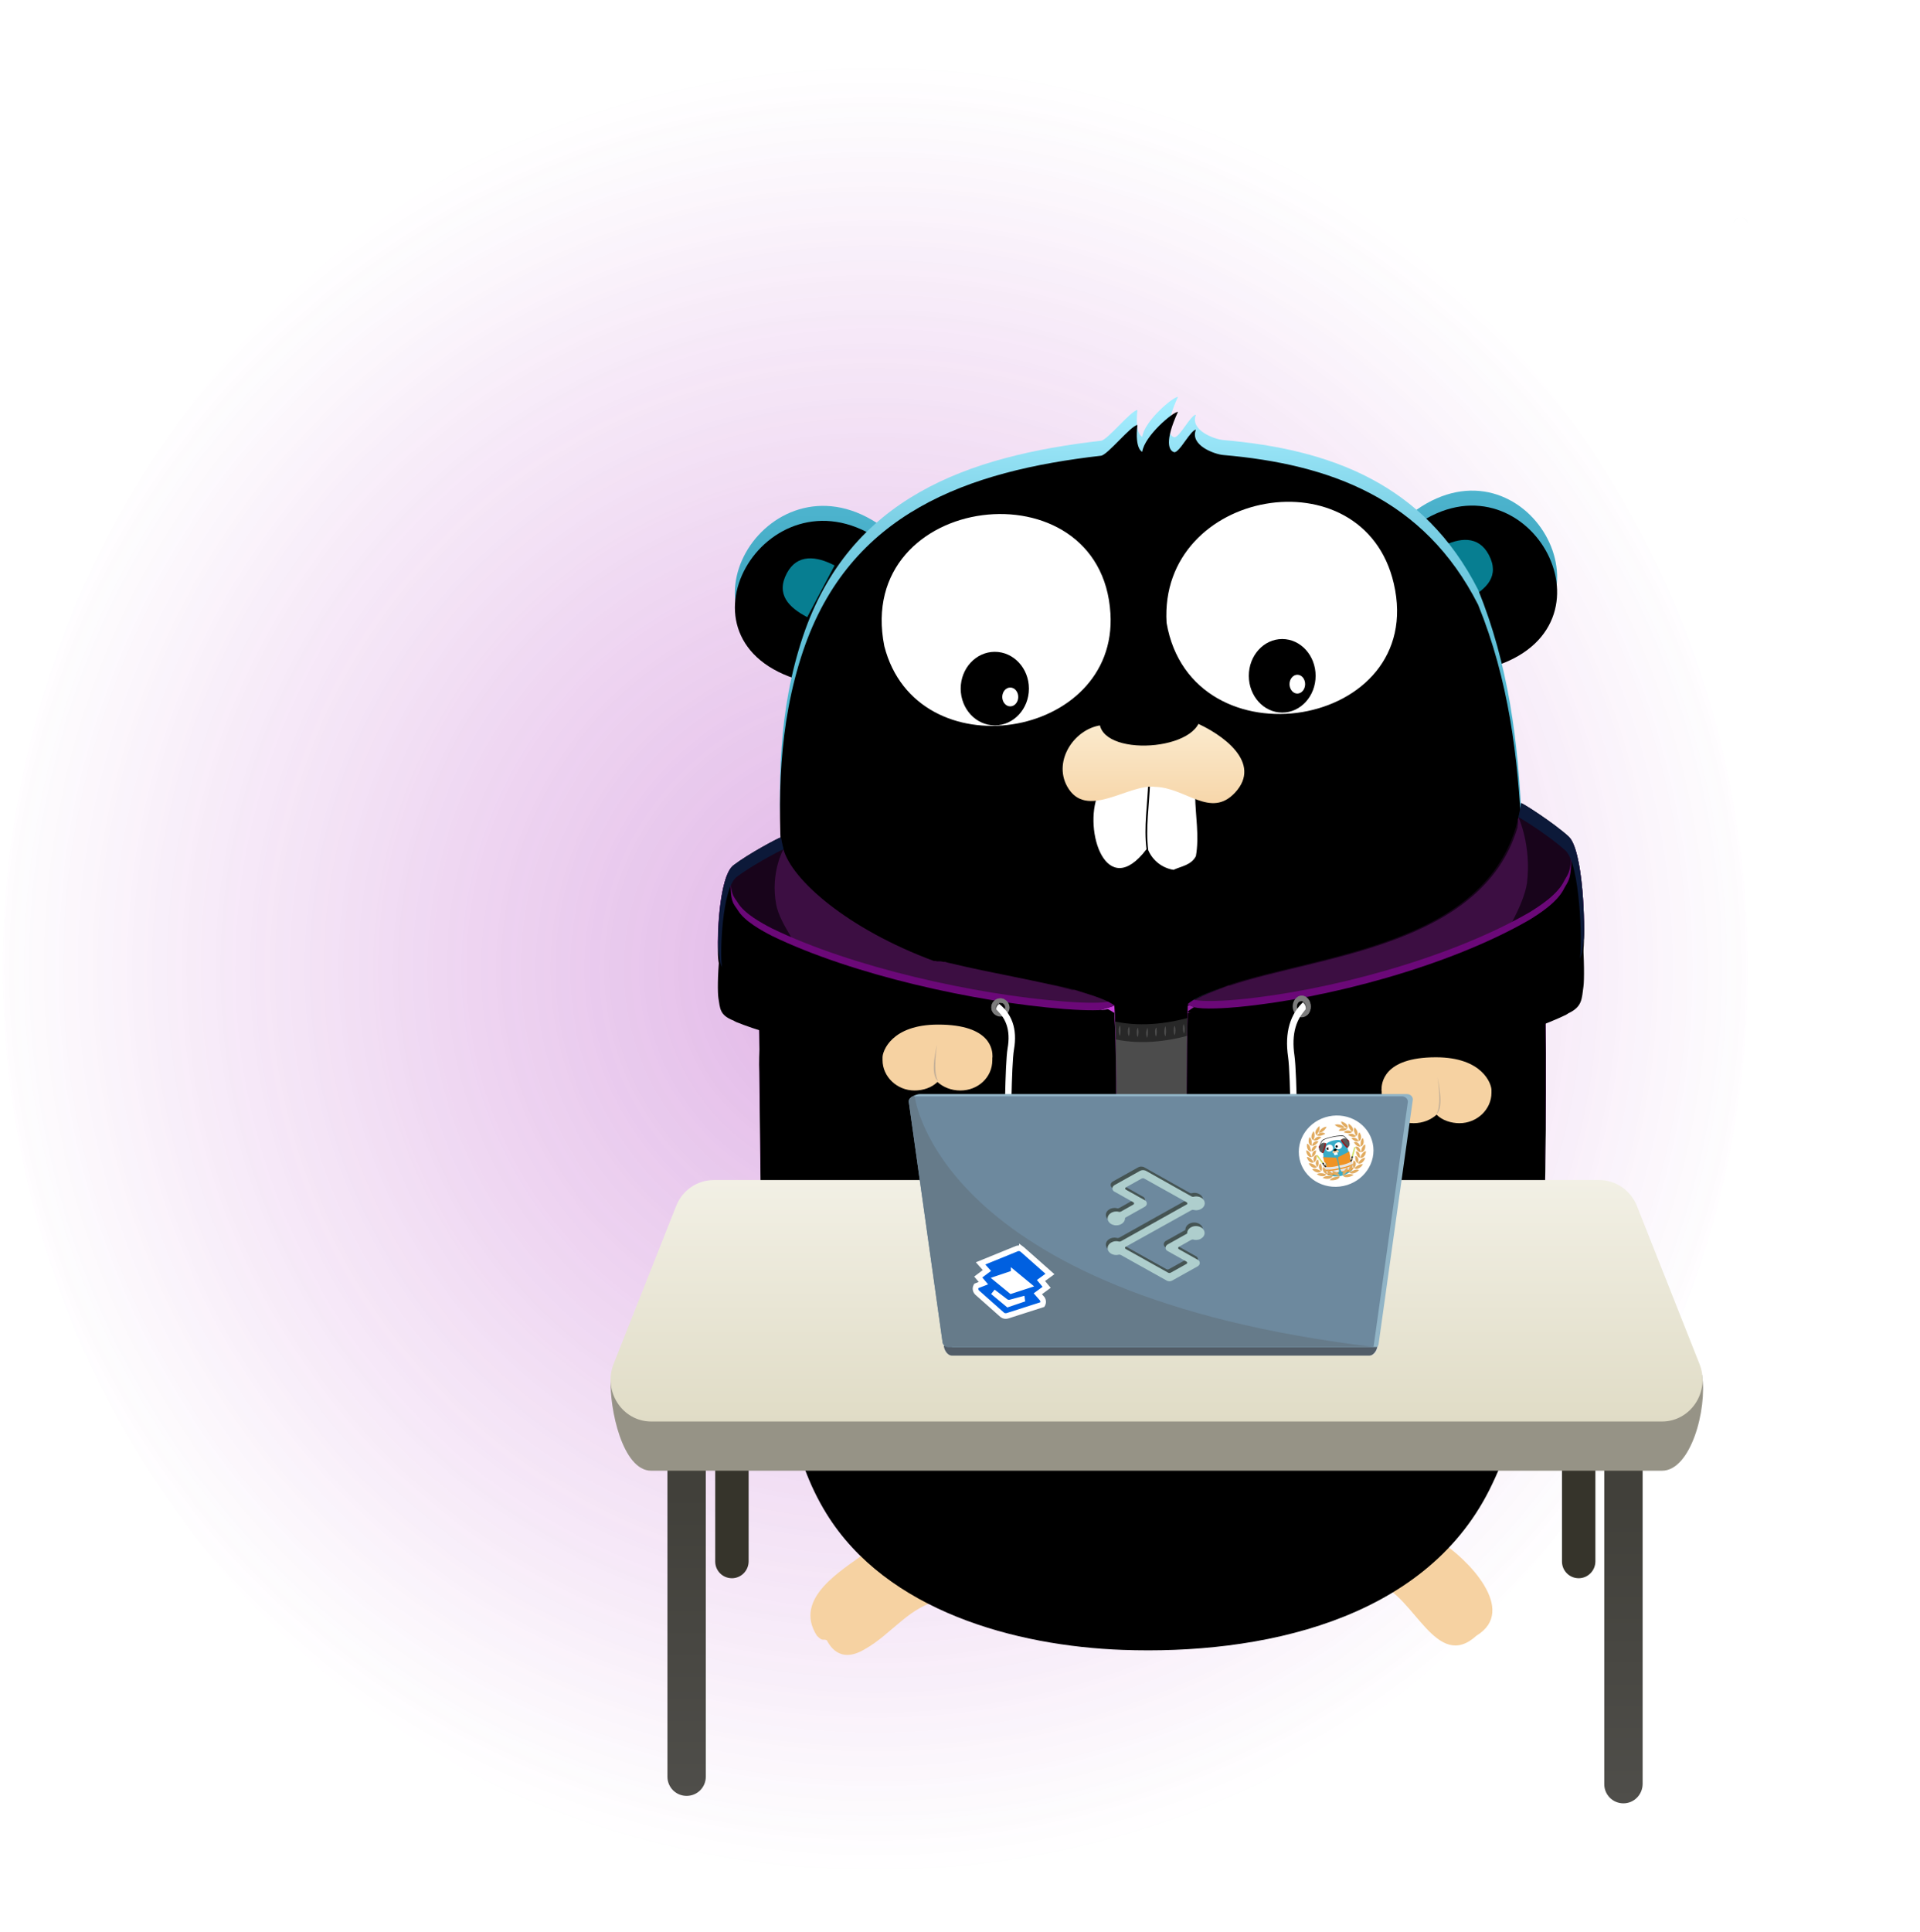 <svg xmlns="http://www.w3.org/2000/svg" xmlns:xlink="http://www.w3.org/1999/xlink" width="513" height="516" viewBox="0 0 513 516">
    <defs>
        <filter id="bta20sq93b" width="100%" height="100%" x="0%" y="0%" filterUnits="objectBoundingBox">
            <feGaussianBlur in="SourceGraphic"/>
        </filter>
        <filter id="8p4j2e4nuc" width="140.8%" height="129.2%" x="-20.4%" y="-14.6%" filterUnits="objectBoundingBox">
            <feOffset dy="12" in="SourceAlpha" result="shadowOffsetOuter1"/>
            <feGaussianBlur in="shadowOffsetOuter1" result="shadowBlurOuter1" stdDeviation="10"/>
            <feColorMatrix in="shadowBlurOuter1" result="shadowMatrixOuter1" values="0 0 0 0 0 0 0 0 0 0 0 0 0 0 0 0 0 0 0.5 0"/>
            <feMerge>
                <feMergeNode in="shadowMatrixOuter1"/>
                <feMergeNode in="SourceGraphic"/>
            </feMerge>
        </filter>
        <filter id="we8fyk264f" width="118.4%" height="116.4%" x="-9.2%" y="-8.2%" filterUnits="objectBoundingBox">
            <feGaussianBlur in="SourceAlpha" result="shadowBlurInner1" stdDeviation="1.5"/>
            <feOffset dy="4" in="shadowBlurInner1" result="shadowOffsetInner1"/>
            <feComposite in="shadowOffsetInner1" in2="SourceAlpha" k2="-1" k3="1" operator="arithmetic" result="shadowInnerInner1"/>
            <feColorMatrix in="shadowInnerInner1" values="0 0 0 0 1 0 0 0 0 1 0 0 0 0 1 0 0 0 0.28 0"/>
        </filter>
        <filter id="muliguzyli" width="118.6%" height="116.4%" x="-9.3%" y="-8.2%" filterUnits="objectBoundingBox">
            <feGaussianBlur in="SourceAlpha" result="shadowBlurInner1" stdDeviation="1.5"/>
            <feOffset dy="4" in="shadowBlurInner1" result="shadowOffsetInner1"/>
            <feComposite in="shadowOffsetInner1" in2="SourceAlpha" k2="-1" k3="1" operator="arithmetic" result="shadowInnerInner1"/>
            <feColorMatrix in="shadowInnerInner1" values="0 0 0 0 1 0 0 0 0 1 0 0 0 0 1 0 0 0 0.28 0"/>
        </filter>
        <filter id="tunm0e1h8l" width="103.5%" height="102.1%" x="-1.7%" y="-1.1%" filterUnits="objectBoundingBox">
            <feGaussianBlur in="SourceAlpha" result="shadowBlurInner1" stdDeviation="1.5"/>
            <feOffset dy="4" in="shadowBlurInner1" result="shadowOffsetInner1"/>
            <feComposite in="shadowOffsetInner1" in2="SourceAlpha" k2="-1" k3="1" operator="arithmetic" result="shadowInnerInner1"/>
            <feColorMatrix in="shadowInnerInner1" values="0 0 0 0 1 0 0 0 0 1 0 0 0 0 1 0 0 0 0.28 0"/>
        </filter>
        <filter id="qa4pdkadtn" width="166%" height="152.9%" x="-33%" y="-21.4%" filterUnits="objectBoundingBox">
            <feOffset dy="6" in="SourceAlpha" result="shadowOffsetOuter1"/>
            <feGaussianBlur in="shadowOffsetOuter1" result="shadowBlurOuter1" stdDeviation="9.5"/>
            <feColorMatrix in="shadowBlurOuter1" result="shadowMatrixOuter1" values="0 0 0 0 0 0 0 0 0 0 0 0 0 0 0 0 0 0 0.438 0"/>
            <feOffset dy="6" in="SourceAlpha" result="shadowOffsetOuter2"/>
            <feColorMatrix in="shadowOffsetOuter2" result="shadowMatrixOuter2" values="0 0 0 0 0 0 0 0 0 0 0 0 0 0 0 0 0 0 0.07 0"/>
            <feMerge>
                <feMergeNode in="shadowMatrixOuter1"/>
                <feMergeNode in="shadowMatrixOuter2"/>
            </feMerge>
        </filter>
        <filter id="jrbwkfq5sq" width="145.1%" height="136.1%" x="-22.5%" y="-13%" filterUnits="objectBoundingBox">
            <feGaussianBlur in="SourceAlpha" result="shadowBlurInner1" stdDeviation="1.5"/>
            <feOffset dy="2" in="shadowBlurInner1" result="shadowOffsetInner1"/>
            <feComposite in="shadowOffsetInner1" in2="SourceAlpha" k2="-1" k3="1" operator="arithmetic" result="shadowInnerInner1"/>
            <feColorMatrix in="shadowInnerInner1" values="0 0 0 0 1 0 0 0 0 1 0 0 0 0 1 0 0 0 0.5 0"/>
        </filter>
        <filter id="q987e7ejvr" width="165.6%" height="152.5%" x="-32.8%" y="-21.3%" filterUnits="objectBoundingBox">
            <feOffset dy="6" in="SourceAlpha" result="shadowOffsetOuter1"/>
            <feGaussianBlur in="shadowOffsetOuter1" result="shadowBlurOuter1" stdDeviation="9.5"/>
            <feColorMatrix in="shadowBlurOuter1" result="shadowMatrixOuter1" values="0 0 0 0 0 0 0 0 0 0 0 0 0 0 0 0 0 0 0.438 0"/>
            <feOffset dy="6" in="SourceAlpha" result="shadowOffsetOuter2"/>
            <feColorMatrix in="shadowOffsetOuter2" result="shadowMatrixOuter2" values="0 0 0 0 0 0 0 0 0 0 0 0 0 0 0 0 0 0 0.07 0"/>
            <feMerge>
                <feMergeNode in="shadowMatrixOuter1"/>
                <feMergeNode in="shadowMatrixOuter2"/>
            </feMerge>
        </filter>
        <filter id="3y5qwq9olu" width="144.8%" height="135.8%" x="-22.4%" y="-12.9%" filterUnits="objectBoundingBox">
            <feGaussianBlur in="SourceAlpha" result="shadowBlurInner1" stdDeviation="1.5"/>
            <feOffset dy="2" in="shadowBlurInner1" result="shadowOffsetInner1"/>
            <feComposite in="shadowOffsetInner1" in2="SourceAlpha" k2="-1" k3="1" operator="arithmetic" result="shadowInnerInner1"/>
            <feColorMatrix in="shadowInnerInner1" values="0 0 0 0 1 0 0 0 0 1 0 0 0 0 1 0 0 0 0.5 0"/>
        </filter>
        <filter id="0zgj1qu1ev" width="159.5%" height="254.5%" x="-29.7%" y="-62.5%" filterUnits="objectBoundingBox">
            <feOffset dy="6" in="SourceAlpha" result="shadowOffsetOuter1"/>
            <feGaussianBlur in="shadowOffsetOuter1" result="shadowBlurOuter1" stdDeviation="9.5"/>
            <feColorMatrix in="shadowBlurOuter1" result="shadowMatrixOuter1" values="0 0 0 0 0 0 0 0 0 0 0 0 0 0 0 0 0 0 0.438 0"/>
            <feOffset dy="6" in="SourceAlpha" result="shadowOffsetOuter2"/>
            <feColorMatrix in="shadowOffsetOuter2" result="shadowMatrixOuter2" values="0 0 0 0 0 0 0 0 0 0 0 0 0 0 0 0 0 0 0.07 0"/>
            <feMerge>
                <feMergeNode in="shadowMatrixOuter1"/>
                <feMergeNode in="shadowMatrixOuter2"/>
            </feMerge>
        </filter>
        <filter id="lh28ux5ytx" width="140.6%" height="205.5%" x="-20.3%" y="-38%" filterUnits="objectBoundingBox">
            <feGaussianBlur in="SourceAlpha" result="shadowBlurInner1" stdDeviation="1.5"/>
            <feOffset dy="2" in="shadowBlurInner1" result="shadowOffsetInner1"/>
            <feComposite in="shadowOffsetInner1" in2="SourceAlpha" k2="-1" k3="1" operator="arithmetic" result="shadowInnerInner1"/>
            <feColorMatrix in="shadowInnerInner1" values="0 0 0 0 1 0 0 0 0 1 0 0 0 0 1 0 0 0 0.258 0"/>
        </filter>
        <filter id="ss9ng76jgy" width="159.5%" height="229.1%" x="-29.7%" y="-52.3%" filterUnits="objectBoundingBox">
            <feOffset dy="6" in="SourceAlpha" result="shadowOffsetOuter1"/>
            <feGaussianBlur in="shadowOffsetOuter1" result="shadowBlurOuter1" stdDeviation="9.5"/>
            <feColorMatrix in="shadowBlurOuter1" result="shadowMatrixOuter1" values="0 0 0 0 0 0 0 0 0 0 0 0 0 0 0 0 0 0 0.438 0"/>
            <feOffset dy="6" in="SourceAlpha" result="shadowOffsetOuter2"/>
            <feColorMatrix in="shadowOffsetOuter2" result="shadowMatrixOuter2" values="0 0 0 0 0 0 0 0 0 0 0 0 0 0 0 0 0 0 0.07 0"/>
            <feMerge>
                <feMergeNode in="shadowMatrixOuter1"/>
                <feMergeNode in="shadowMatrixOuter2"/>
            </feMerge>
        </filter>
        <filter id="7xshvu5b1A" width="140.6%" height="188.1%" x="-20.3%" y="-31.8%" filterUnits="objectBoundingBox">
            <feGaussianBlur in="SourceAlpha" result="shadowBlurInner1" stdDeviation="1.5"/>
            <feOffset dy="2" in="shadowBlurInner1" result="shadowOffsetInner1"/>
            <feComposite in="shadowOffsetInner1" in2="SourceAlpha" k2="-1" k3="1" operator="arithmetic" result="shadowInnerInner1"/>
            <feColorMatrix in="shadowInnerInner1" values="0 0 0 0 1 0 0 0 0 1 0 0 0 0 1 0 0 0 0.258 0"/>
        </filter>
        <linearGradient id="71bvdcv4jd" x1="50%" x2="50%" y1="0%" y2="100%">
            <stop offset="0%" stop-color="#A4EDFF"/>
            <stop offset="9.95%" stop-color="#7BCFE4"/>
            <stop offset="25.985%" stop-color="#4DB4CE"/>
            <stop offset="81.015%" stop-color="#3BA1BB"/>
            <stop offset="100%" stop-color="#257D94"/>
        </linearGradient>
        <linearGradient id="yetm0g880g" x1="50%" x2="50%" y1="0%" y2="100%">
            <stop offset="0%" stop-color="#A4EDFF"/>
            <stop offset="9.95%" stop-color="#7BCFE4"/>
            <stop offset="25.985%" stop-color="#4DB4CE"/>
            <stop offset="81.015%" stop-color="#3BA1BB"/>
            <stop offset="100%" stop-color="#257D94"/>
        </linearGradient>
        <linearGradient id="1g7h9d5usj" x1="50%" x2="50%" y1="0%" y2="100%">
            <stop offset="0%" stop-color="#A4EDFF"/>
            <stop offset="9.95%" stop-color="#7BCFE4"/>
            <stop offset="25.985%" stop-color="#4DB4CE"/>
            <stop offset="81.015%" stop-color="#3BA1BB"/>
            <stop offset="100%" stop-color="#257D94"/>
        </linearGradient>
        <linearGradient id="lr067iiqhm" x1="50%" x2="50%" y1="0%" y2="100%">
            <stop offset="0%" stop-color="#FBEBCF"/>
            <stop offset="100%" stop-color="#F6D2A2"/>
        </linearGradient>
        <linearGradient id="l26getr8yp" x1="37.308%" x2="76.914%" y1="91.607%" y2="17.475%">
            <stop offset="0%" stop-color="#6B0878"/>
            <stop offset="100%" stop-color="#C940DB"/>
        </linearGradient>
        <linearGradient id="21ihhoe62t" x1="37.333%" x2="76.863%" y1="91.607%" y2="17.475%">
            <stop offset="0%" stop-color="#6B0878"/>
            <stop offset="100%" stop-color="#C940DB"/>
        </linearGradient>
        <linearGradient id="673ukxxmbB" x1="50%" x2="50%" y1="100%" y2="18.965%">
            <stop offset="0%" stop-color="#4F4E4A"/>
            <stop offset="100%" stop-color="#41403A"/>
        </linearGradient>
        <linearGradient id="k68poty96C" x1="50%" x2="50%" y1="100%" y2="18.965%">
            <stop offset="0%" stop-color="#4F4E4A"/>
            <stop offset="100%" stop-color="#41403A"/>
        </linearGradient>
        <linearGradient id="gl2yxue5gD" x1="50%" x2="50%" y1="0%" y2="100%">
            <stop offset="0%" stop-color="#F2F0E5"/>
            <stop offset="100%" stop-color="#E0DCC6"/>
        </linearGradient>
        <linearGradient id="hs8n5sn36E" x1="50.003%" x2="50.003%" y1="-349.186%" y2="101.012%">
            <stop offset="0%" stop-color="#EEF5FD"/>
            <stop offset="100%" stop-color="#DEE8FE"/>
        </linearGradient>
        <path id="vnusy24vae" d="M51.163 119.818C14.19 109.424 41.67 62.39 71.38 81.754l-20.218 38.064z"/>
        <path id="2qytv4mjph" d="M215.378 78.242c29.236-20.55 55.671 25.819 21.69 37.494l-21.69-37.494z"/>
        <path id="3khlr5w2tk" d="M142.193 58.688c.617-4.271 8.21-10.679 9.54-10.679-3.655 7.974-2.42 10.347-1.045 10.774.665.19 1.851-1.376 2.99-2.99 1.092-1.519 2.231-3.038 2.848-2.99-1.661 4.176 5.031 6.55 7.31 6.74 28.476 2.467 53.63 11.532 68.106 40.009 16.231 39.867 10.441 82.82 12.956 124.917 2.136 36.165 6.835 77.931-9.919 111.438-17.655 35.264-61.747 44.14-98.054 42.81-28.524-1.044-63.028-10.346-79.118-36.402-18.889-30.565-9.966-76.08-8.59-110.11 1.614-40.294-10.916-80.778 2.326-120.218 12.482-37.115 44.09-48.173 79.639-52.255 1.756-.19 7.973-8.068 9.73-8.21-.76 6.502 1.281 7.166 1.281 7.166"/>
        <path id="vz8lju3n6o" d="M134.742 210.563c-24.443-.997-81.87-20.93-89.464-32.226-.427-.57 0-.902-.712-1.614-2.183 11.723-5.126 30.043-4.699 39.535.143 8.211.427 48.316.902 56.526.142 2.8.57 6.455.57 7.025 3.939 1.47 8.21 2.942 12.007 4.413 1.614.57 21.405 5.696 22.686 5.696 2.468.427 4.984.902 7.452 1.329 1.044.142 23.303 3.227 25.06 3.227 7.023.427 13.905.902 20.787 1.329 4.224.285 4.414.142 4.699-4.082.854-11.485 1.85-64.357.712-81.158.284.142.142 0 0 0"/>
        <path id="mh4d1qe31s" d="M249.834 205.58c-.57-7.167-2.942-14.334-3.37-21.548-.284-.901-.711-6.17-1.755-7.926-2.658 2.184-4.414 6.313-6.455 8.923-13.337 17.703-83.341 26.056-83.484 25.487-.142 0-.427.142-.427.142-.285 7.451-.285 34.41-.285 37.352.143 10.82 1.044 35.595 1.899 46.274.142 1.614.712 1.899 2.04 1.756 4.841-.285 9.825-.285 14.666-.57 6.74-.569 13.479-1.47 20.218-2.04 1.472-.142 34.125-6.312 37.494-7.167.902-.284 1.899-.57 2.658-.712 5.126-1.329 10.11-3.37 15.093-5.125 1.993-14.666 2.136-60.655 1.708-74.846"/>
        <path id="v5o3qbsibw" d="M134.694 210.563c-.474-.332-1.044-.664-1.661-.997-2.278.57-8.923.19-11.818-.047-23.73-1.851-56.478-9.113-77.93-19.507-2.658-1.376-7.452-3.939-9.208-6.976-.854-1.424-2.326-1.946-1.661-9.35-3.512 4.129-3.892 20.218-3.465 22.924.475 2.8.285 4.556 4.082 6.027.237.19.427.19.57.332 22.259 8.923 64.878 13.574 88.656 10.584 3.845-.427 12.815-2.705 12.435-2.99z"/>
        <path id="cgz5hp103z" d="M154.343 210.23c.475-.426 1.044-.806 1.661-1.186 2.278.665 8.923.238 11.818-.047 23.73-2.23 56.478-10.916 77.93-23.35 2.659-1.662 7.452-4.7 9.208-8.401.854-1.71 2.326-2.279 1.661-11.201 3.512 4.983 3.892 24.205 3.465 27.432-.475 3.37-.285 5.458-4.082 7.214-.237.238-.427.238-.57.38-22.258 10.679-64.878 16.279-88.656 12.672-3.797-.427-12.767-3.18-12.435-3.512z"/>
        <radialGradient id="nhspjin8ba" cx="50%" cy="50%" r="52.035%" fx="50%" fy="50%" gradientTransform="matrix(0 .961 -1 0 1 .02)">
            <stop offset="0%" stop-color="#9D0FB0"/>
            <stop offset="100%" stop-color="#9D0FB0" stop-opacity="0"/>
        </radialGradient>
    </defs>
    <g fill="none" fill-rule="evenodd">
        <g>
            <g>
                <g>
                    <g fill="url(#nhspjin8ba)" opacity=".611" transform="translate(-38 -1715) translate(0 1157) translate(38 574) matrix(-1 0 0 1 467 0)">
                        <ellipse cx="233.117" cy="242.606" filter="url(#bta20sq93b)" opacity=".72" rx="233.117" ry="242.606"/>
                    </g>
                    <g filter="url(#8p4j2e4nuc)" transform="translate(-38 -1715) translate(0 1157) translate(38 574) translate(163 30)">
                        <g>
                            <use fill="url(#71bvdcv4jd)" xlink:href="#vnusy24vae"/>
                            <use fill="#000" filter="url(#we8fyk264f)" xlink:href="#vnusy24vae"/>
                        </g>
                        <g>
                            <use fill="url(#yetm0g880g)" xlink:href="#2qytv4mjph"/>
                            <use fill="#000" filter="url(#muliguzyli)" xlink:href="#2qytv4mjph"/>
                        </g>
                        <path fill="#F6D2A2" fill-rule="nonzero" d="M221.643 353.658c7.45 4.604 21.025 18.51 9.871 25.249-10.726 9.824-16.706-10.774-26.103-13.621 4.034-5.506 9.207-10.49 16.232-11.628zM88.894 369.367c-8.732 1.33-13.621 9.208-20.882 13.195-6.835 4.081-9.493-1.33-10.11-2.421-1.091-.475-.996.475-2.657-1.234-6.36-10.014 6.597-17.37 13.384-22.354 9.397-1.804 15.33 6.36 20.265 12.814z"/>
                        <path fill="#077E91" fill-rule="nonzero" d="M52.682 106.86c-4.889-2.562-8.448-6.074-5.458-11.722 2.752-5.22 7.878-4.651 12.767-2.088l-7.31 13.81zM229.331 101.925c4.889-2.563 8.448-6.075 5.458-11.723-2.752-5.22-7.878-4.651-12.767-2.088l7.31 13.811z"/>
                        <g>
                            <use fill="url(#1g7h9d5usj)" xlink:href="#3khlr5w2tk"/>
                            <use fill="#000" filter="url(#tunm0e1h8l)" xlink:href="#3khlr5w2tk"/>
                        </g>
                        <path fill="#FFF" fill-rule="nonzero" d="M148.695 108.38c6.645 38.633 69.768 28.429 60.703-10.537-8.116-34.93-62.886-25.296-60.703 10.537M73.28 114.597c8.59 33.602 62.458 25.012 60.417-8.733-2.42-40.342-68.628-32.558-60.417 8.733"/>
                        <ellipse cx="102.8" cy="125.94" fill="#000" fill-rule="nonzero" rx="9.113" ry="9.824"/>
                        <path fill="#FFF" fill-rule="nonzero" d="M106.93 125.655c1.186 0 2.135 1.14 2.135 2.516 0 1.376-.949 2.515-2.136 2.515-1.186 0-2.135-1.139-2.135-2.515 0-1.376.949-2.516 2.135-2.516z"/>
                        <path fill="#000" fill-rule="nonzero" d="M179.592 112.699c4.936 0 8.923 4.413 8.923 9.824 0 5.41-3.987 9.824-8.923 9.824s-8.922-4.413-8.922-9.824c0-5.41 3.986-9.824 8.922-9.824z"/>
                        <path fill="#FFF" fill-rule="nonzero" d="M183.626 122.238c1.187 0 2.089 1.14 2.089 2.516 0 1.376-.95 2.515-2.089 2.515s-2.088-1.139-2.088-2.515c0-1.377.95-2.516 2.088-2.516zM156.336 154.702c.048 5.03 1.14 10.678.19 15.994-1.281 2.42-3.797 2.658-5.98 3.654-2.99-.474-5.505-2.42-6.74-5.22-.759-6.075.285-12.008.475-18.083l12.055 3.655zM130.375 154.18c-3.987 9.634 2.23 28.808 12.957 14.665-.76-6.075.285-12.008.475-18.083l-13.432 3.417z"/>
                        <path fill="url(#lr067iiqhm)" fill-rule="nonzero" d="M131.704 135.67c-7.404.617-13.431 9.397-9.587 16.374 5.078 9.207 16.469-.807 23.54.142 8.164.19 14.808 8.59 21.358 1.519 7.262-7.879-3.132-15.567-11.248-18.984l-24.063.949z"/>
                        <path fill="#4C4C4C" fill-rule="nonzero" d="M166.018 295.708h-42.762s-11.485-88.372 0-81.206c11.486 7.214 27.907 5.838 42.762 0 14.856-5.79 0 81.206 0 81.206"/>
                        <path fill="#282828" fill-rule="nonzero" d="M123.256 214.218c11.486 9.017 27.907 7.309 42.762 0 4.699-2.326 6.408 6.881 6.597 20.503.19-16.184-1.376-27.812-6.597-25.25-14.855 7.31-31.276 9.018-42.762 0-4.034-3.18-5.22 8.306-5.078 24.538.095-13.621 1.471-22.64 5.078-19.791"/>
                        <g>
                            <use fill="#000" filter="url(#qa4pdkadtn)" xlink:href="#vz8lju3n6o"/>
                            <use fill="url(#l26getr8yp)" xlink:href="#vz8lju3n6o"/>
                            <use fill="#000" filter="url(#jrbwkfq5sq)" xlink:href="#vz8lju3n6o"/>
                        </g>
                        <g>
                            <use fill="#000" filter="url(#q987e7ejvr)" xlink:href="#mh4d1qe31s"/>
                            <use fill="url(#21ihhoe62t)" xlink:href="#mh4d1qe31s"/>
                            <use fill="#000" filter="url(#3y5qwq9olu)" xlink:href="#mh4d1qe31s"/>
                        </g>
                        <path fill="#18041B" fill-rule="nonzero" d="M33.65 202.922c-.095-.095-.332-.095-.57-.332-3.797-1.472-3.607-3.18-4.081-6.028-.475-2.8 0-20.408 3.986-23.446 3.987-3.037 11.866-7.261 12.672-7.451 1.939 11.613 4.179 23.077 14.334 28.407 17.692 9.285 48.384 7.792 64.214 12.315 3.133 1.044 7.831 2.278 10.537 4.129.332.332-8.638 2.61-12.435 2.99-23.778 2.99-66.445-1.661-88.657-10.584z"/>
                        <path fill="#DC9B9B" fill-rule="nonzero" d="M134.694 210.563L134.694 210.563 134.742 210.563 134.742 210.563 134.694 210.563 134.694 210.563 134.742 210.563"/>
                        <path fill="#3C0E42" fill-rule="nonzero" d="M44.376 183.558c.997 5.458 6.834 12.15 7.309 14.997.475 2.8.332 5.221 4.13 6.645.236.19 2.847 1.471 2.942 1.566 25.913 4.32 39.44 4.509 63.502 5.696 3.75-.38 12.435-1.567 12.435-1.899-2.658-1.898-7.404-3.085-10.536-4.129h-.048-.047-.048-.047-.047-.048-.047-.048-.047-.048-.047-.048-.047-.048-.047c-8.923-2.468-20.74-4.319-32.463-7.12-.475-.094-.997-.236-1.472-.379h-.047H89.227h-.048-.047-.048-.047-.048c-.095-.047-.237-.047-.332-.095h-.095c-.047 0-.095 0-.142-.047h-.048-.047-.048-.047-.048-.047-.047-.048-.047-.048-.047-.048-.047-.048-.047H87.565h-.047-.047-.048-.047c-.143-.048-.238-.048-.38-.095h-.048-.047-.047-.048-.047-.048-.047-.048-.047-.048c-23.317-8.66-37.968-21.737-40.2-29.853 0 0-3.511 6.217-1.945 14.713z"/>
                        <g>
                            <use fill="#000" filter="url(#0zgj1qu1ev)" xlink:href="#v5o3qbsibw"/>
                            <use fill="#6B0878" xlink:href="#v5o3qbsibw"/>
                            <use fill="#000" filter="url(#lh28ux5ytx)" xlink:href="#v5o3qbsibw"/>
                        </g>
                        <path fill="#0C1939" fill-rule="nonzero" d="M29.853 199.695c-.475-2.8 0-20.409 3.987-23.446 3.797-2.895 11.106-6.835 12.53-7.404-.285-1.044-.523-2.088-.713-3.18-.854.237-8.685 4.414-12.672 7.451C29 176.154 28.524 193.762 29 196.562c.284 1.566.332 2.8.996 3.844-.095-.19-.142-.427-.142-.711z"/>
                        <path fill="#7C7C7C" fill-rule="nonzero" d="M104.32 208.712c-1.33 0-2.421 1.092-2.421 2.42 0 1.33 1.091 2.421 2.42 2.421s2.42-1.091 2.42-2.42c-.047-1.377-1.091-2.42-2.42-2.42zm0 3.607c-.665 0-1.235-.57-1.235-1.234s.57-1.234 1.234-1.234c.665 0 1.234.57 1.234 1.234 0 .712-.57 1.234-1.234 1.234z"/>
                        <path fill="#FFF" fill-rule="nonzero" d="M106.265 246.016c-.475 0-.854-.38-.854-.854 0-.76.095-18.937.807-23.113.854-4.841-.38-8.401-3.702-10.869-.38-.285-.475-.807-.19-1.186.285-.38.807-.475 1.186-.19 3.892 2.847 5.363 7.071 4.414 12.53-.712 4.034-.807 22.638-.807 22.828 0 .475-.38.854-.854.854z"/>
                        <path fill="#595959" fill-rule="nonzero" d="M103.18 211.607c0-.617.332-1.139.854-1.376-.142-.143-.332-.237-.474-.38-.38-.285-.902-.19-1.187.19-.285.38-.19.902.19 1.187.237.142.427.332.665.522l-.048-.143zM104.556 213.126L104.604 213.173 104.604 213.173z"/>
                        <path fill="#7C7C7C" fill-rule="nonzero" d="M105.316 208.902c-.332-.142-.665-.237-1.044-.237-1.33 0-2.42 1.091-2.42 2.42 0 .76.379 1.471.948 1.899l.665-.95c-.237-.237-.427-.57-.427-.949 0-.664.57-1.234 1.234-1.234.19 0 .332.048.474.095l.57-1.044z"/>
                        <path fill="#18041B" fill-rule="nonzero" d="M154.343 210.23c2.658-2.23 7.404-3.701 10.536-4.983 24.917-8.543 73.233-10.63 78.548-48.742.854.285 8.686 5.316 12.672 8.923 3.987 3.654 4.462 24.68 3.987 28.05-.475 3.369-.285 5.457-4.082 7.213-.237.238-.427.238-.57.38-22.258 10.679-64.878 16.279-88.656 12.672-3.797-.427-12.767-3.18-12.435-3.512"/>
                        <path fill="#329CB6" fill-rule="nonzero" d="M164.927 205.247s-.048 0 0 0c-3.18 1.282-7.879 2.753-10.584 4.984 2.705-2.278 7.404-3.702 10.584-4.984-.048 0 0 0 0 0m77.124-42.382c-9.492 31.894-53.441 34.362-76.934 42.288 23.493-7.926 67.442-10.394 76.934-42.288m0-.048v0m.142-.427c0 .048 0 .048-.047.095.047-.047.047-.095.047-.095m0-.047v0m.095-.238c0 .048-.047.143-.047.19 0-.095 0-.142.047-.19m0-.094v0"/>
                        <path fill="#3C0E42" fill-rule="nonzero" d="M242.715 160.302c-.047.237-.095.427-.142.664V162.248c0 .047-.048.142-.048.19v.095c0 .047 0 .047-.047.095V163.007c-9.492 31.894-53.441 34.362-76.934 42.288h-.048-.047-.048-.047-.048-.047-.047c-3.133 1.281-7.832 2.705-10.537 4.983 0 .427 8.733 1.804 12.435 2.278 24.063-1.423 37.589-1.66 63.503-6.834.095-.142 2.752-1.614 2.942-1.898 3.797-1.756 3.655-4.604 4.13-7.974.474-3.37 6.312-11.39 7.308-17.94 1.234-10.157-2.278-17.608-2.278-17.608"/>
                        <g>
                            <use fill="#000" filter="url(#ss9ng76jgy)" xlink:href="#cgz5hp103z"/>
                            <use fill="#6B0878" xlink:href="#cgz5hp103z"/>
                            <use fill="#000" filter="url(#7xshvu5b1A)" xlink:href="#cgz5hp103z"/>
                        </g>
                        <path fill="#0C1939" fill-rule="nonzero" d="M259.232 197.227c.474-3.37 0-24.443-3.987-28.05-3.797-3.464-11.106-8.21-12.53-8.875.285-1.234.522-2.468.712-3.797.854.285 8.686 5.316 12.672 8.923 3.987 3.654 4.462 24.68 3.987 28.05-.285 1.85-.332 3.321-.997 4.603.095-.237.095-.522.143-.854z"/>
                        <path fill="#7C7C7C" fill-rule="nonzero" d="M182.392 210.848c0 1.566 1.092 2.895 2.42 2.895 1.33 0 2.421-1.281 2.421-2.895 0-1.566-1.091-2.895-2.42-2.895-1.376.047-2.42 1.329-2.42 2.895zm1.14 0c0-.807.569-1.471 1.233-1.471.665 0 1.234.664 1.234 1.47 0 .808-.57 1.472-1.234 1.472s-1.234-.617-1.234-1.471z"/>
                        <path fill="#FFF" fill-rule="nonzero" d="M182.82 252.66c.474 0 .854-.474.854-.996 0-.901-.095-22.639-.807-27.67-.854-5.79.38-10.061 3.702-13.004.38-.332.475-.949.19-1.424-.285-.474-.807-.57-1.187-.237-3.892 3.417-5.363 8.448-4.414 14.998.712 4.84.807 27.1.807 27.29 0 .617.38 1.044.855 1.044z"/>
                        <path fill="#595959" fill-rule="nonzero" d="M185.904 211.465c0-.76-.332-1.377-.854-1.661.143-.143.332-.285.475-.427.38-.333.902-.238 1.186.237.285.474.19 1.091-.19 1.424-.237.19-.427.38-.664.617.047-.095.047-.143.047-.19zM184.481 213.316L184.481 213.363z"/>
                        <path fill="#7C7C7C" fill-rule="nonzero" d="M184.29 209.519c.143-.095.333-.095.475-.095.665 0 1.234.664 1.234 1.471 0 .427-.142.855-.427 1.14l.665 1.138c.57-.522.949-1.328.949-2.278 0-1.566-1.092-2.895-2.42-2.895-.38 0-.712.095-1.045.285l.57 1.234z"/>
                        <path fill="#C4D2D5" fill-rule="nonzero" d="M302.089.121c-1.044 0-1.899.855-1.899 1.899 0-1.092.855-1.899 1.899-1.899s1.898.855 1.898 1.899-.854 1.898-1.898 1.898c1.044 0 1.898-.854 1.898-1.898 0-1.092-.854-1.899-1.898-1.899"/>
                        <path fill="#4C4C4C" fill-rule="nonzero" d="M136.213 215.879c.142.474.19.949.19 1.424 0 .474-.048.949-.19 1.423-.237-.474-.285-.949-.285-1.423-.047-.475.048-.95.285-1.424zM138.68 216.258c.143.475.143.855.143 1.282 0 .427-.047.854-.19 1.281-.237-.427-.284-.854-.284-1.281 0-.475.047-.902.332-1.282zM141.101 216.496c0 .237.048.427.048.617.047.19.047.427.047.664 0 .427-.047.854-.237 1.282-.19-.428-.237-.855-.237-1.282 0-.237 0-.427.047-.664.095-.19.143-.475.332-.617zM143.57 216.59c.094.096.094.238.094.333 0 .095 0 .237.048.332v.665c0 .427-.048.854-.19 1.328-.237-.427-.285-.901-.285-1.328 0-.238.048-.475.095-.665.047-.095.047-.237.095-.332.047-.143.095-.237.142-.332zM146.037 216.496c-.047.237 0 .38 0 .57.048.19.048.426.048.616 0 .427-.048.807-.238 1.234-.19-.427-.237-.807-.237-1.234 0-.19 0-.427.048-.617.047-.237.142-.474.38-.57zM148.363 216.116c.19.475.19.902.19 1.376 0 .238 0 .475-.048.665-.047.237-.095.427-.047.664-.237-.142-.285-.427-.332-.664-.048-.237-.048-.475-.048-.665.048-.474.095-.949.285-1.376zM150.83 215.974c.19.427.238.854.238 1.281 0 .427-.047.854-.237 1.282-.19-.428-.237-.855-.237-1.282 0-.427.047-.854.237-1.281zM153.251 215.546c.19.428.285.855.285 1.282 0 .427 0 .854-.19 1.281-.19-.427-.284-.854-.284-1.281 0-.427 0-.854.19-1.282z"/>
                        <path fill="#000" fill-rule="nonzero" d="M130.802 135.29c-.57-12.814 23.873-14.428 26.768-3.702 2.848 10.679-25.581 13.147-26.768 3.702-.996-7.594 0 0 0 0z"/>
                        <path fill="#F6D2A2" fill-rule="nonzero" d="M102.183 224.184c0-1.518-.284-8.495-14.523-8.495-12.53 0-14.855 7.166-14.855 8.733V225.18c0 4.414 3.844 8.116 8.543 8.116 2.278 0 4.604-.76 6.123-2.278 1.518 1.376 3.654 2.278 6.122 2.278 4.746 0 8.543-3.512 8.543-8.116v-.475c0-.19.047-.522.047-.522z"/>
                        <path fill="#C6B198" fill-rule="nonzero" d="M87.66 230.781c-1.518-2.468-.284-9.777-.284-9.777s-2.184 8.116.284 9.777z"/>
                        <path fill="#F6D2A2" fill-rule="nonzero" d="M206.123 233.107c0-1.519.285-8.685 14.523-8.685 12.53 0 14.855 7.166 14.855 8.732v.76c0 4.414-3.844 8.116-8.543 8.116-2.278 0-4.604-.76-6.122-2.278-1.519 1.376-3.655 2.278-6.123 2.278-4.746 0-8.543-3.512-8.543-8.116v-.475c-.095-.19-.047-.332-.047-.332z"/>
                        <path fill="#C6B198" fill-rule="nonzero" d="M220.788 239.562c1.519-2.468.285-9.777.285-9.777s1.993 8.258-.285 9.777z"/>
                        <path fill="url(#673ukxxmbB)" fill-rule="nonzero" d="M20.456 421.717c-2.848 0-5.126-2.278-5.126-5.126v-89.749c0-2.847 2.278-5.125 5.126-5.125 2.847 0 5.125 2.278 5.125 5.125v89.749c0 2.848-2.278 5.126-5.125 5.126z"/>
                        <path fill="url(#k68poty96C)" fill-rule="nonzero" d="M270.765 423.71c-2.848 0-5.126-2.278-5.126-5.126v-89.748c0-2.848 2.278-5.126 5.126-5.126 2.847 0 5.125 2.278 5.125 5.126v89.748c-.047 2.848-2.325 5.126-5.125 5.126z"/>
                        <path fill="#36342B" fill-rule="nonzero" d="M32.558 363.577c-2.468 0-4.461-1.993-4.461-4.461v-91.078c0-2.468 1.993-4.461 4.461-4.461s4.462 1.993 4.462 4.461v91.03c0 2.468-1.994 4.51-4.462 4.51M258.804 363.577c-2.467 0-4.46-1.993-4.46-4.461v-91.078c0-2.468 1.993-4.461 4.46-4.461 2.468 0 4.462 1.993 4.462 4.461v91.03c0 2.468-1.994 4.51-4.462 4.51z"/>
                        <path fill="#969386" fill-rule="nonzero" d="M281.064 334.863H11.01c-7.736 0-11.2-16.753-10.821-24.3l17.513-33.27c1.661-4.224 5.648-6.93 10.062-6.93h236.592c4.414 0 8.401 2.754 10.062 6.93l17.37 32.084c1.377 9.16-3.037 25.486-10.725 25.486"/>
                        <path fill="url(#gl2yxue5gD)" fill-rule="nonzero" d="M281.064 321.717H11.01c-7.736 0-12.957-8.069-10.062-15.378l16.706-42.193c1.662-4.224 5.648-6.929 10.062-6.929H264.31c4.414 0 8.4 2.753 10.062 6.93l16.706 42.192c2.943 7.357-2.326 15.378-10.014 15.378"/>
                        <path fill="url(#hs8n5sn36E)" fill-rule="nonzero" d="M89.227 301.356c-.143 1.281.806 2.753 2.135 2.753h111.534c1.233 0 2.088-1.187 2.183-2.373 0 0 0 .047-.048.047-.19.997-.996 2.326-2.135 2.326H91.362c-1.281 0-2.135-1.614-2.183-2.61h.19l-.142-.143"/>
                        <path fill="#525D68" fill-rule="nonzero" d="M205.031 301.498c-.047.997-.902 2.61-2.183 2.61H91.362c-1.281 0-2.135-1.613-2.183-2.61h115.852"/>
                        <path fill="#91B4C6" fill-rule="nonzero" d="M90.176 299.98c.095.711.76 1.233 1.234 1.85h113.574l.332-.617 9.16-65.353c.142-.855-.617-1.614-1.566-1.614H82.772c-.95 0-3.038.95-2.895 1.804l10.299 63.93"/>
                        <path fill="#6D899E" fill-rule="nonzero" d="M88.847 300.596c.095.712.76 1.234 1.566 1.234h113.574l9.16-65.353c.142-.855-.617-1.614-1.566-1.614H81.396c-.95 0-1.662.76-1.567 1.614l9.018 64.12"/>
                        <path fill="#667B8A" fill-rule="nonzero" d="M81.396 234.816c-.855 0-1.567.664-1.567 1.423v.19l9.018 64.12c.095.712.76 1.234 1.566 1.234h113.574C87.043 287.782 81.396 234.816 81.396 234.816"/>
                        <g fill-rule="nonzero">
                            <path fill="#455453" d="M8.685.184L1.804 4.03c-.143.095-.285.237-.38.38-.285.474-.095 1.091.38 1.328l5.078 2.848.142.142c.095.143.048.38-.142.475l-3.275 1.851c-.19.095-.38.142-.57.095-.284-.095-.522-.095-.711-.095-1.282 0-2.326.854-2.326 1.85 0 .523.285.998.712 1.33l.047.047c.428.285.95.475 1.567.475 1.281 0 2.325-.854 2.325-1.851v-.048c0-.047.048-.142.143-.19l5.173-2.894c.142-.095.285-.238.38-.38.284-.475.094-1.092-.38-1.33L4.888 5.216l-.142-.142c-.095-.142-.047-.38.142-.475l4.177-2.325c.237-.143.522-.143.76 0L21.12 8.585c.095.047.19.19.19.332v.048c0 .095-.047.142-.142.19L3.607 18.979c-.19.095-.38.142-.57.095-.284-.048-.522-.095-.711-.095-1.282 0-2.326.854-2.326 1.85 0 1.045 1.044 1.852 2.326 1.852.19 0 .38-.048.664-.095.19-.047.38 0 .57.095l12.244 6.834c.428.238.997.238 1.424 0l6.882-3.844c.143-.095.285-.237.38-.38.285-.474.095-1.091-.38-1.329l-5.078-2.847-.143-.143c-.094-.142-.047-.38.143-.474l3.275-1.851c.19-.095.38-.143.57-.095.284.095.521.095.711.095.475 0 .902-.095 1.282-.285l.047-.048c.617-.332.997-.901.997-1.518 0-1.044-1.044-1.851-2.326-1.851-1.281 0-2.326.854-2.326 1.85v.048c0 .048-.047.143-.094.143l-5.174 2.895c-.142.095-.284.237-.38.38-.284.474-.094 1.091.38 1.328l5.079 2.848.142.142c.095.143.047.38-.142.475l-4.177 2.326c-.237.142-.522.142-.76 0L4.842 21.067c-.095-.047-.19-.19-.19-.285v-.047c0-.095.048-.19.143-.237l17.56-9.777c.19-.095.38-.143.57-.095.284.047.522.095.712.095 1.281 0 2.325-.855 2.325-1.851 0-1.044-1.044-1.851-2.325-1.851-.19 0-.38.047-.665.095-.19.047-.38 0-.57-.095L10.158.137c-.522-.19-1.044-.19-1.472.047z" transform="translate(132.463 253.616)"/>
                            <path fill="#AECECD" d="M9.16 1.134L2.278 4.978c-.142.095-.285.237-.38.38-.284.474-.094 1.091.38 1.329l5.078 2.847.143.143c.095.142.047.38-.143.474l-3.274 1.851c-.19.095-.38.143-.57.095-.285-.095-.522-.095-.712-.095-1.281 0-2.325.854-2.325 1.851 0 .522.284.997.712 1.33l.047.047c.427.284.95.474 1.566.474 1.282 0 2.326-.854 2.326-1.85v-.048c0-.048.047-.143.142-.19l5.173-2.895c.143-.095.285-.238.38-.38.285-.475.095-1.092-.38-1.329L5.363 6.164l-.142-.142c-.095-.142-.048-.38.142-.475L9.54 3.222c.237-.142.522-.142.759 0l11.296 6.312c.095.048.19.19.19.332v.048c0 .095-.048.142-.143.19l-17.56 9.824c-.19.095-.38.143-.57.095-.285-.047-.522-.095-.712-.095-1.281 0-2.325.854-2.325 1.851 0 1.044 1.044 1.851 2.325 1.851.19 0 .38-.047.665-.095.19-.047.38 0 .57.095l12.244 6.834c.427.238.997.238 1.424 0l6.882-3.844c.142-.095.285-.237.38-.38.284-.474.094-1.091-.38-1.328l-5.079-2.848-.142-.142c-.095-.143-.047-.38.142-.475l3.275-1.851c.19-.095.38-.142.57-.095.285.095.522.095.712.095.474 0 .901-.095 1.281-.285l.048-.047c.617-.333.996-.902.996-1.519 0-1.044-1.044-1.851-2.325-1.851-1.282 0-2.326.854-2.326 1.851v.047c0 .048-.047.143-.095.143L16.47 20.83c-.142.095-.285.237-.38.38-.285.474-.095 1.091.38 1.329l5.078 2.847.143.143c.095.142.047.38-.143.474l-4.176 2.326c-.238.142-.522.142-.76 0L5.316 22.016c-.095-.047-.19-.19-.19-.284v-.048c0-.095.047-.19.142-.237l17.56-9.777c.19-.095.38-.142.57-.095.285.047.522.095.712.095 1.282 0 2.326-.854 2.326-1.851 0-1.044-1.044-1.851-2.326-1.851-.19 0-.38.047-.664.095-.19.047-.38 0-.57-.095L10.631 1.086c-.522-.19-1.044-.19-1.471.048z" transform="translate(132.463 253.616)"/>
                        </g>
                        <g>
                            <path fill="#FFF" d="M5.567 5.367H13.567V11.367H5.567z" transform="rotate(13 -1150.816 578.15)"/>
                            <path fill="#0060E0" fill-rule="nonzero" stroke="#FFF" stroke-width="1.5" d="M9.681-.19l.154.068 8.642 4.696-1.947 2.24 1.884 1.43-1.908 2.209 1.176.844c.613.361.821 1.016.695 1.57l-.035.125-8.463 5.041c-.428.22-.872.233-1.26.085l-.141-.063L.69 13.816c-.63-.366-.838-1.03-.707-1.589l.033-.118 1.697-1.15-1.717-1.286 1.863-2.212-2.073-1.477 8.608-6.06c.39-.23.868-.268 1.287-.113zm3.635 12.729l-3.432 1.82-.14.065c-.382.155-.822.151-1.248-.054h0l-3.785-1.715 4.649 2.33 3.956-2.446zM8.977 6.53L4.84 9.07l4.543 2.245 4.165-2.503-4.57-2.282z" transform="rotate(13 -1150.816 578.15)"/>
                        </g>
                        <g transform="rotate(-12 1243.724 -745.822)">
                            <ellipse cx="10" cy="9.5" fill="#FFF" rx="10" ry="9.5"/>
                            <g>
                                <path fill="#4E565F" d="M4.23 8.338s.872-.773 3.458-.773c2.372 0 3.04.545 3.716.773l-3.532 1.753-3.643-1.753z" transform="translate(2 2)"/>
                                <path fill="#F6D2A2" d="M3.86 10.664c.016.333.345.18.497.073.143-.1.183-.016.196-.212.01-.128.023-.257.016-.388-.215-.02-.447.032-.622.16-.096.07-.263.282-.086.367zM11.859 10.622c-.016.333-.344.18-.496.073-.144-.1-.184-.016-.197-.212-.01-.128-.022-.258-.015-.388.215-.02.446.032.622.16.092.067.263.282.086.367z" transform="translate(2 2)"/>
                                <path fill="#37ABC7" d="M10.803 5.971C10.186 4.738 9 4.557 7.734 4.557c-1.363.109-2.628.43-3.099 1.848-.45 1.367-.025 2.768-.08 4.168-.032.803-.177 1.78-.068 2.663.993.623 2.163.992 3.418.992 1.2 0 2.322-.333 3.285-.907.212-.976.107-2.05.05-3.013-.08-1.464.117-2.953-.437-4.337z" transform="translate(2 2)"/>
                                <path fill="#FFF" d="M7.805 7.754l.412.13c0 .173.038.369.006.555-.023.042-.055.065-.09.082l-.113.046c-.102-.016-.19-.084-.231-.183-.025-.212.01-.417.016-.63zm-.016-.013c-.006.213-.041.418-.016.63-.367.494-.579-.173-.443-.506z" transform="translate(2 2)"/>
                                <path fill="#EF9325" d="M4.23 8.338s.08.88.076 1.258c-.006.378.35.14.37.734.02.598-.218.481-.342.774-.124.291-.208 1.66-.208 1.66s.126.257.525.484c.399.231 1.038.359 1.591.333.554-.026.95-.145 1.047-.212.099-.066.261-.276.325-.438.064-.163.19-1.502.18-2.268-.01-.768-.132-1.473-.132-1.473l-3.433-.852z" transform="translate(2 2)"/>
                                <path fill="#E5E5E5" d="M7.735 12.074c-1.628.186-3.52-.323-3.52-.323s.029-.516.149-.7c1.695.533 3.403.361 3.403.361.025.242.009.434-.032.662zM7.529 13.09c-1.628.187-3.403-.346-3.403-.346s-.006-.496.06-.715c1.696.533 3.504.401 3.504.401-.016.264-.052.52-.161.66z" transform="translate(2 2)"/>
                                <path fill="#EF9325" d="M11.406 8.338s-.01.88-.006 1.258c.006.378-.218.14-.238.734-.019.598.219.481.345.774.126.291.212 1.66.212 1.66s-.13.257-.531.484c-.402.231-1.05.359-1.61.333-.56-.026-.96-.145-1.06-.212-.102-.068-.265-.276-.328-.438-.064-.163-.193-1.502-.184-2.268.01-.767.136-1.473.136-1.473l3.264-.852z" transform="translate(2 2)"/>
                                <path fill="#E5E5E5" d="M8.068 12.074c1.65.186 3.564-.323 3.564-.323s-.029-.516-.151-.7c-1.718.533-3.448.363-3.448.363-.026.24-.01.433.035.66zM8.272 13.09c1.651.187 3.448-.346 3.448-.346s.007-.496-.06-.715c-1.718.533-3.549.401-3.549.401.016.264.054.52.161.66z" transform="translate(2 2)"/>
                                <path fill="#D2E065" d="M12.065 9.953c-.05.1-.152.146-.228.107l-.06-.033c-.073-.038-.092-.15-.042-.25l1.154-2.212c.05-.1.151-.146.228-.107l.06.033c.073.039.092.15.042.25l-1.154 2.212z" transform="translate(2 2)"/>
                                <path fill="#191919" d="M11.517 10.995c-.028.059-.113.07-.186.033l-.061-.033c-.072-.038-.11-.118-.08-.176l.54-1.037c.03-.058.114-.07.187-.033l.061.033c.072.039.11.118.08.176l-.54 1.037z" transform="translate(2 2)"/>
                                <path fill="#F6D2A2" d="M11.748 10.435c.038-.103-.038-.227-.169-.277-.131-.05-.268-.006-.306.097-.038.103.038.227.17.277.13.05.268.006.305-.097z" transform="translate(2 2)"/>
                                <path fill="#D2E065" d="M3.696 9.99c.048.1.146.153.222.114l.06-.03c.077-.035.1-.147.055-.247L2.98 7.565c-.048-.1-.145-.154-.221-.115l-.061.03c-.077.035-.1.147-.054.247l1.052 2.262z" transform="translate(2 2)"/>
                                <path fill="#191919" d="M4.196 11.057c.029.058.11.077.187.042l.06-.03c.077-.035.114-.111.088-.17l-.493-1.061c-.028-.058-.11-.078-.186-.042l-.061.029c-.077.035-.113.112-.088.17l.493 1.062z" transform="translate(2 2)"/>
                                <path fill="#F6D2A2" d="M4.349 10.561c.131-.05.207-.173.17-.276-.039-.103-.176-.147-.307-.097-.131.05-.207.173-.17.276.039.103.176.147.307.097z" transform="translate(2 2)"/>
                                <path fill="#961A1E" d="M4.634 7.178c-.05.093-.167.127-.265.07l-.11-.062c-.094-.054-.132-.173-.083-.262l1.149-2.118c.05-.092.167-.126.265-.07l.11.062c.094.055.12.154.083.262-.402 1.175-1.149 2.118-1.149 2.118z" transform="translate(2 2)"/>
                                <path fill="#595A5A" d="M4.942 5.968c.348-.646.579-1.2.525-1.26v-.004s-.003 0-.003-.003c-.538-.297-1.259-.004-1.617.653-.358.657-.212 1.433.319 1.737l.003.003v-.003c.083.013.42-.482.773-1.123z" transform="translate(2 2)"/>
                                <path fill="#961A1E" d="M10.932 7.181c.048.093.165.128.262.078l.11-.058c.1-.05.14-.167.091-.262l-1.088-2.154c-.048-.092-.164-.128-.261-.078l-.11.059c-.1.05-.127.15-.092.262.37 1.19 1.088 2.153 1.088 2.153z" transform="translate(2 2)"/>
                                <path fill="#595A5A" d="M10.663 5.962c-.332-.654-.544-1.216-.488-1.277V4.68s.003 0 .003-.003c.544-.28 1.259.035 1.597.702.338.668.17 1.437-.37 1.727l-.004.003v-.003c-.083.013-.405-.49-.738-1.145z" transform="translate(2 2)"/>
                                <path fill="#353635" d="M11.74 5.686s-.416-1.02-.893-1.56c-.477-.54-5.16-.725-5.933 0-.771.725-1.06 1.56-1.06 1.56v-.225s.354-.994 1.06-1.56c.707-.565 5.327-.535 5.92 0 .598.536.902 1.56.902 1.56v.225h.003z" transform="translate(2 2)"/>
                                <path fill="#961A1E" d="M11.91 5.768c.077-.04.061-.229-.036-.421-.097-.193-.24-.316-.317-.276-.078.04-.062.23.035.422.098.193.24.316.317.275zM4.022 5.468c.103-.19.124-.378.048-.42-.077-.043-.222.076-.325.265-.103.19-.124.378-.047.42.076.043.222-.076.324-.265z" transform="translate(2 2)"/>
                                <path fill="#FFF" d="M7.877 6.353c.213 1.266 2.253.932 1.962-.345-.264-1.144-2.034-.826-1.962.345zM5.44 6.559c.277 1.101 2.018.818 1.95-.285-.078-1.325-2.217-1.07-1.95.285z" transform="translate(2 2)"/>
                                <path fill="#000" d="M8.38 5.976c.156 0 .283.14.29.313l-.001.011c0 .176-.13.322-.289.322-.159 0-.288-.144-.288-.322l.001-.044.018.003-.017-.003c.019-.157.14-.28.287-.28zM6.082 6.572c-.055 0-.099-.043-.099-.1 0-.055.047-.1.1-.1.052 0 .098.044.098.1.002.054-.044.1-.099.1zm-.164-.516c-.16 0-.293.145-.293.322 0 .178.132.322.293.322.161 0 .294-.146.294-.322 0-.177-.131-.322-.294-.322z" transform="translate(2 2)"/>
                                <path fill="#F6D2A2" d="M7.375 7.224c-.252.02-.457.328-.329.567.175.323.565-.031.806.005.277.006.508.297.729.052.251-.276-.108-.541-.385-.656l-.821.032z" transform="translate(2 2)"/>
                                <path fill="#010101" d="M7.344 7.213c-.02-.442.816-.5.913-.13.098.375-.877.458-.913.13-.036-.265 0 0 0 0z" transform="translate(2 2)"/>
                                <path fill="#E1AB60" d="M11.256 14.687c-.74.234-1.435.36-2.15.145-.31-.094-.575-.267-.71-.637.988.02 1.985-.26 2.86.492zm1.695-.99c-.86.634-2.255.833-2.67.067.889-.165 1.75-.618 2.67-.068zm-2.974-1.333c.14.37.096.688-.132.971-.327.406-.786.595-1.268.746-.055.015-.109.026-.176.04-.028-.253.067-.472.216-.647.183-.218.395-.42.615-.598.228-.186.482-.335.745-.512zm1.169-.591c.26.231.32.644.142 1.01-.223.44-.6.714-1.054.965-.155-.914.443-1.412.912-1.975zm3.137.636c-.76.83-1.858 1.168-2.455.605.603-.575 1.871-.892 2.455-.605zm-2.203-1.531c.637.461.493 1.406-.323 2.078-.336-.686-.092-1.252.191-1.817l.132-.261zm3.14-.026c-.366.75-1.374 1.561-2.18 1.062.492-.71 1.586-1.245 2.18-1.062zm-2.48-1.04c.712.262.82 1.314.211 2.054-.57-.639-.384-1.344-.212-2.054zm3.043-.665c-.168.996-1.154 1.765-1.87 1.46.392-.855 1.245-1.524 1.87-1.46zm-2.655-.502c.786.1 1.06 1.064.692 1.943-.697-.498-.697-1.218-.692-1.943zm2.823-1.286c.02.758-.539 1.985-1.494 1.81.199-.914.875-1.734 1.494-1.81zm-1.582 1.813c-.796-.331-.963-1.032-1.113-1.75.71-.115 1.23.692 1.113 1.75zm1.364-3.608c.202 1.007-.217 2.068-1.1 2.104.189-.808.23-1.664 1.1-2.104zm-1.155 2.1c-.587-.052-1.138-.563-1.446-1.49.698-.19 1.376.505 1.446 1.49zm-.121-1.49c-.863.023-1.31-.566-1.758-1.158.625-.366 1.532.234 1.758 1.158zm.666-2.303c.425.926.247 2.098-.615 2.275.022-.816-.147-1.663.615-2.275zm-1.128.83c-.479.239-1.323-.087-1.982-.773.667-.42 1.56-.066 1.982.774zm.14-2.381c.691.94.66 2.051-.08 2.373-.158-.802-.539-1.593.08-2.373zm-.888 1.087c-.828.36-1.506-.023-2.201-.376.558-.555 1.527-.392 2.2.376zm-.482-2.39c.432.41.786.847.882 1.443.054.337-.07.657-.333.881-.59-.644-.867-1.774-.55-2.323zm-.616 1.244c-.763.538-1.538.264-2.316.084.347-.662 1.463-.706 2.316-.084zM10.947 0c.542.29.97.609 1.26 1.087.23.384.218.792-.039 1.127-.526-.66-1.298-1.16-1.221-2.214zm.548 1.726c-.697.225-1.928-.38-2.384-1.184.875-.127 1.97.424 2.384 1.184z" transform="translate(2 2)"/>
                                <path fill="#E1AB60" d="M2.86 14.719c-.739.234-1.434.36-2.149.145-.31-.094-.575-.267-.711-.637.989.02 1.985-.26 2.86.492zm1.696-.99c-.86.634-2.255.833-2.67.067.889-.165 1.75-.618 2.67-.068zm-2.974-1.333c.14.37.096.688-.132.971-.327.406-.786.595-1.268.746-.055.015-.109.026-.176.04-.029-.253.067-.472.216-.647.183-.218.395-.42.615-.598.228-.186.482-.335.745-.512zm1.169-.591c.26.231.32.644.141 1.01-.222.44-.599.714-1.053.965-.155-.914.443-1.412.912-1.975zm3.137.636c-.76.83-1.858 1.168-2.455.605.603-.575 1.871-.892 2.455-.605zM3.685 10.91c.636.461.493 1.406-.323 2.078-.336-.686-.092-1.252.191-1.817l.132-.261zm3.139-.026c-.365.75-1.373 1.561-2.178 1.062.49-.71 1.585-1.245 2.178-1.062zm-2.48-1.04c.713.262.821 1.314.212 2.054-.571-.639-.384-1.344-.212-2.054zm3.044-.665c-.168.996-1.154 1.765-1.87 1.46.392-.855 1.245-1.524 1.87-1.46zm-2.655-.502c.786.1 1.06 1.064.692 1.943-.697-.498-.697-1.218-.692-1.943zm2.823-1.286c.02.758-.539 1.985-1.494 1.81.199-.914.875-1.734 1.494-1.81zM5.974 9.204c-.796-.331-.963-1.032-1.114-1.75.71-.115 1.23.692 1.114 1.75zm1.364-3.608c.202 1.007-.217 2.068-1.1 2.104.189-.808.23-1.664 1.1-2.104zm-1.155 2.1c-.587-.052-1.139-.563-1.446-1.49.698-.19 1.376.505 1.446 1.49zm-.121-1.49c-.863.023-1.31-.566-1.758-1.158.625-.366 1.531.234 1.758 1.158zm.666-2.303c.425.926.247 2.098-.615 2.275.022-.816-.147-1.663.615-2.275zm-1.128.83c-.479.239-1.323-.087-1.982-.773.667-.42 1.56-.066 1.982.774zm.14-2.381c.691.94.66 2.051-.08 2.373-.158-.802-.539-1.593.08-2.373zM4.85 3.439c-.827.36-1.505-.023-2.2-.376.558-.555 1.527-.392 2.2.376zM4.37 1.05c.432.41.786.847.882 1.443.054.337-.07.657-.333.881-.59-.644-.867-1.774-.55-2.323zm-.616 1.244c-.763.538-1.538.264-2.316.084.347-.662 1.463-.706 2.316-.083zM2.552.032c.542.29.97.608 1.26 1.087.23.384.217.792-.04 1.127-.525-.66-1.297-1.16-1.22-2.214zM3.1 1.758c-.697.225-1.928-.38-2.384-1.184C1.59.448 2.686.998 3.1 1.758z" transform="translate(2 2) matrix(-1 0 0 1 7.556 0)"/>
                            </g>
                        </g>
                    </g>
                </g>
            </g>
        </g>
    </g>
</svg>
